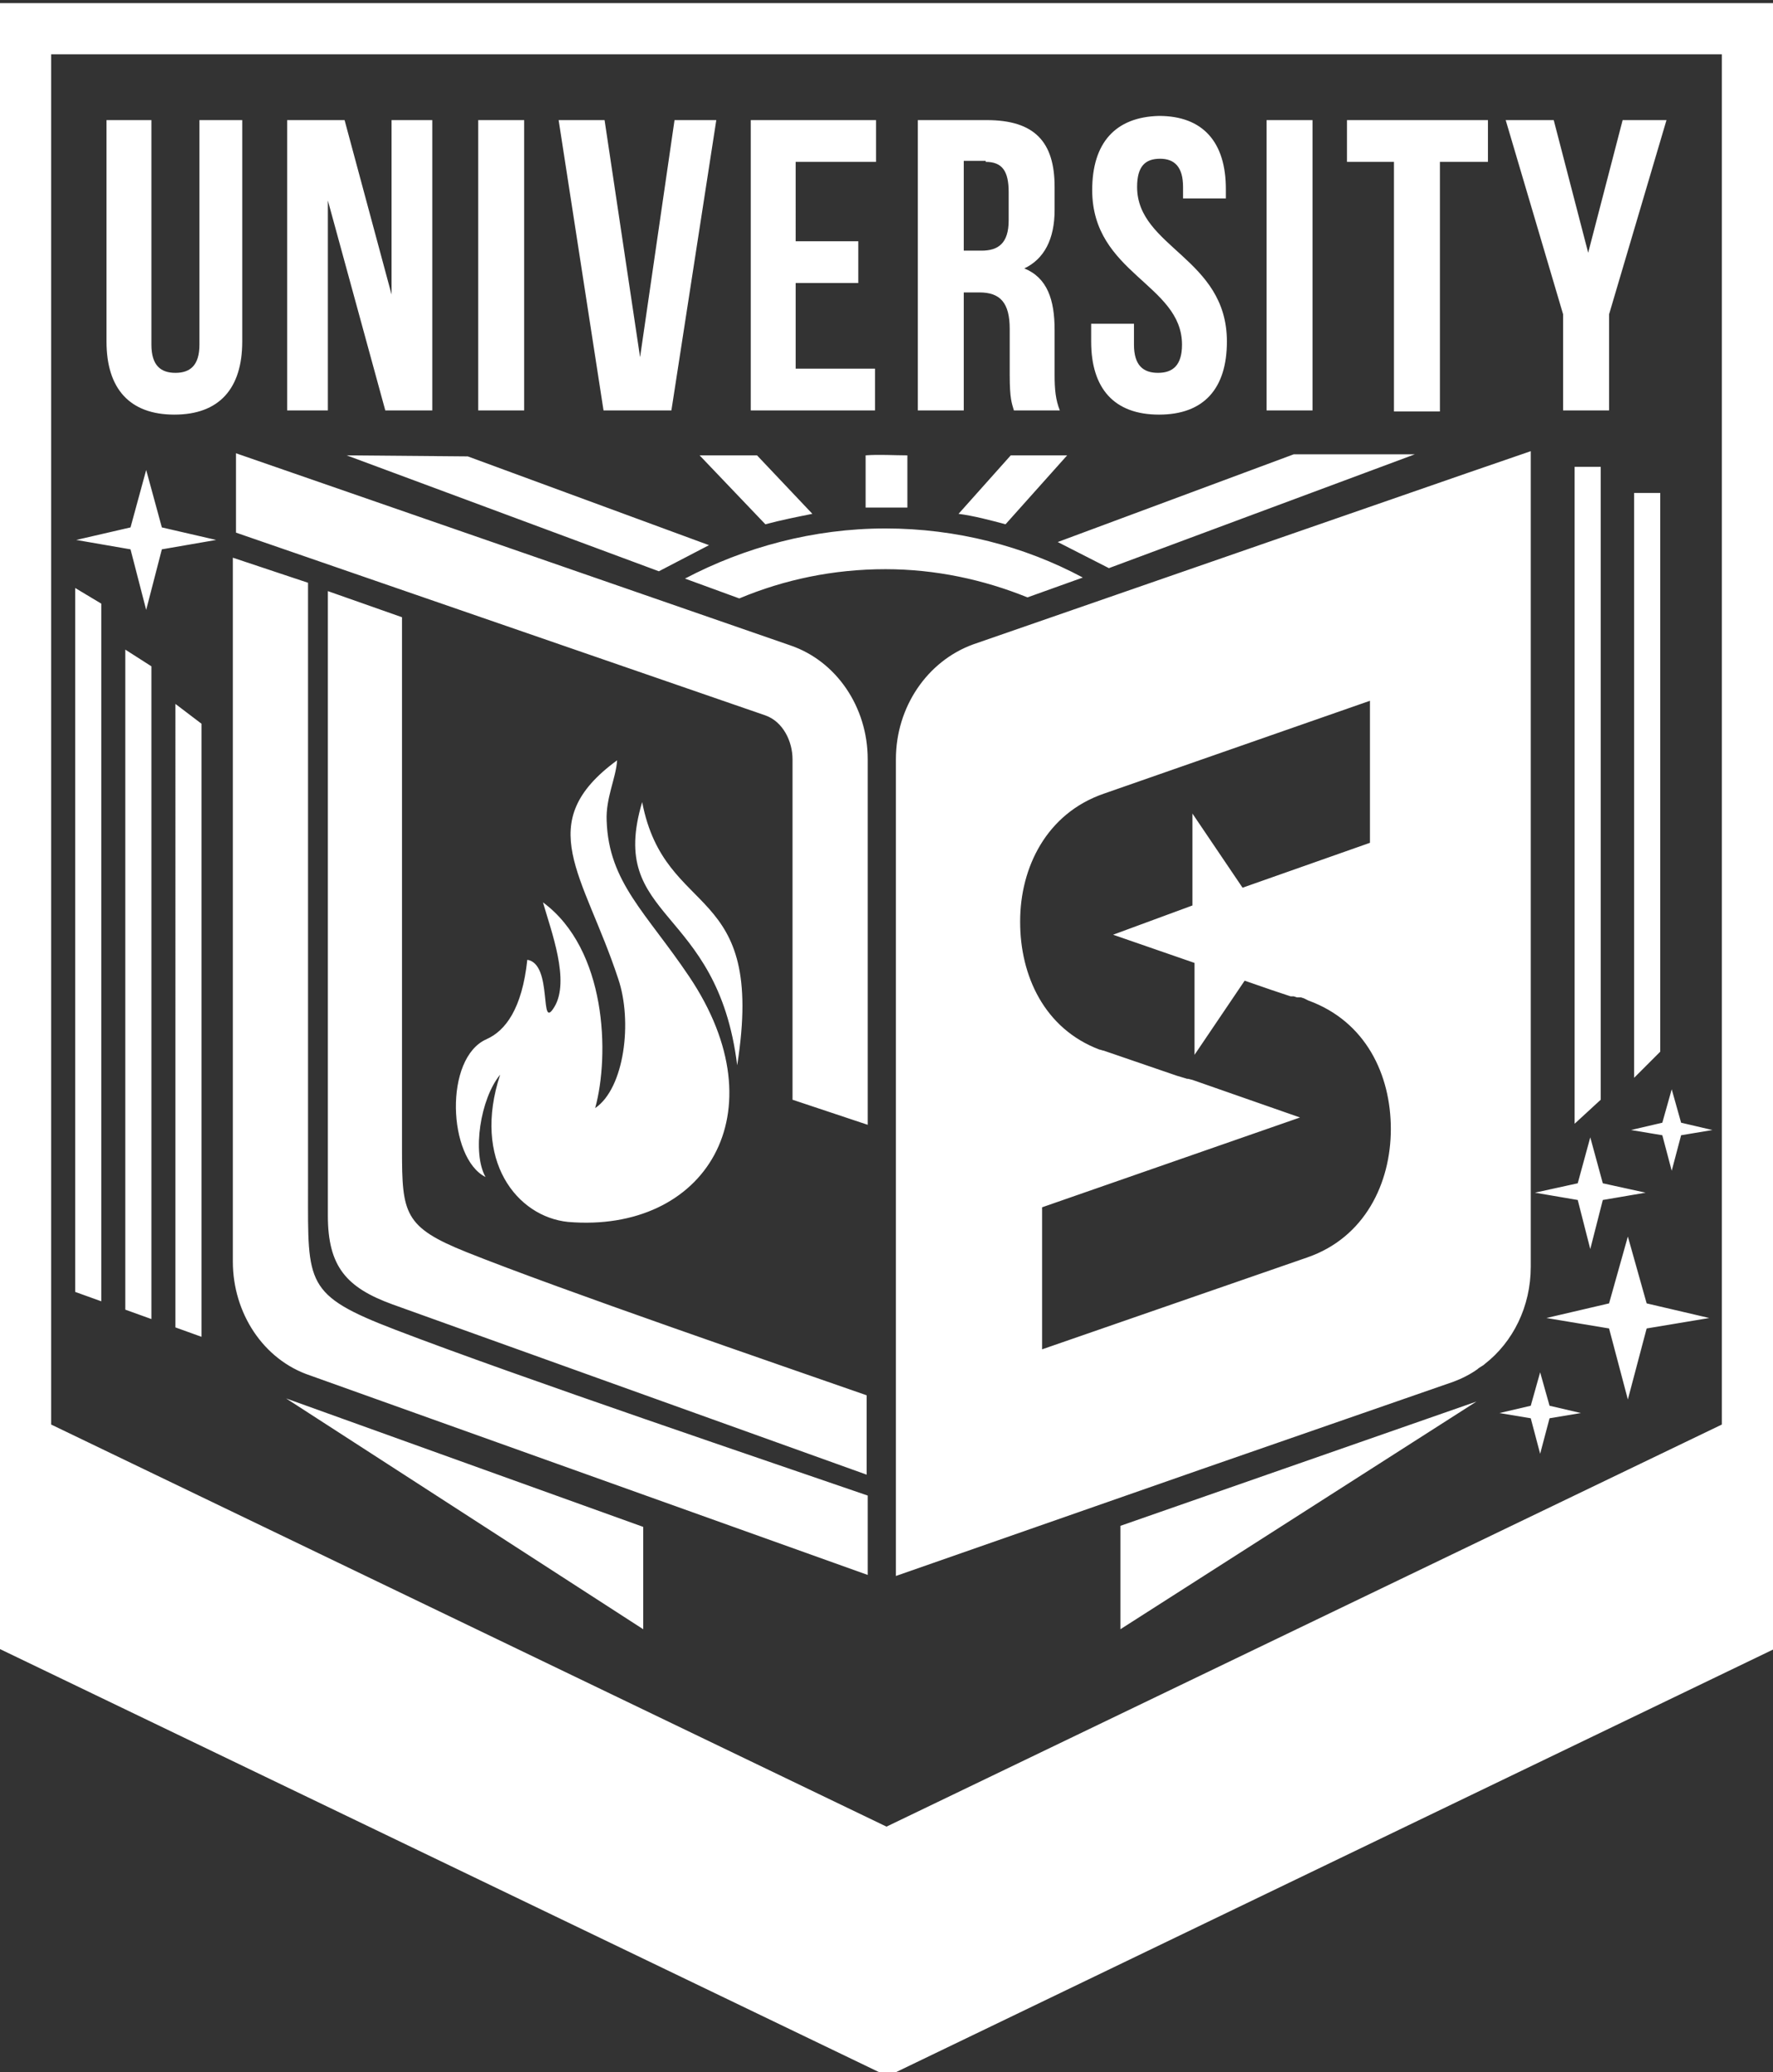 <?xml version="1.0" encoding="utf-8"?>
<!-- Generator: Adobe Illustrator 26.0.0, SVG Export Plug-In . SVG Version: 6.00 Build 0)  -->
<svg version="1.1" id="Слой_1" xmlns="http://www.w3.org/2000/svg" xmlns:xlink="http://www.w3.org/1999/xlink" x="0px" y="0px"
	 viewBox="0 0 169.8 198.4" style="enable-background:new 0 0 169.8 198.4;" xml:space="preserve">
<rect x="0" y="0" width="169.8" height="198.4" fill="#333333" stroke="none"/>
<style type="text/css">
	.st0{fill:#FFFFFF;}
</style>
<path class="st0" d="M164.9,5.2H4.9v131.2l80,38.5l80-38.5V5.2z M149.7,39.3h4.4v-9.2l5.5-18.6h-4.2l-3.3,12.7l-3.3-12.7h-4.6
	l5.5,18.6V39.3z M128.9,15.5h4.6v23.9h4.4V15.5h4.6v-4h-13.5V15.5z M121.3,39.3h4.4V11.5h-4.4V39.3z M104.6,18.2c0,8,8.6,9,8.6,14.8
	c0,2-0.9,2.7-2.3,2.7c-1.4,0-2.3-0.7-2.3-2.7v-2h-4.1v1.7c0,4.5,2.2,7,6.5,7c4.3,0,6.5-2.5,6.5-7c0-8-8.6-9-8.6-14.8
	c0-2,0.8-2.7,2.2-2.7s2.2,0.8,2.2,2.7V19h4.1v-0.9c0-4.5-2.2-7-6.4-7C106.8,11.2,104.6,13.7,104.6,18.2z M94.4,15.5
	c1.6,0,2.2,0.9,2.2,2.9v2.7c0,2.2-1,2.9-2.6,2.9h-1.7v-8.6H94.4z M101.5,39.3c-0.4-1-0.5-2-0.5-3.4v-4.3c0-2.9-0.7-5-2.9-5.9
	c1.9-0.9,2.9-2.8,2.9-5.6v-2.2c0-4.3-1.9-6.4-6.5-6.4h-6.6v27.8h4.4V28h1.5c2,0,2.9,1,2.9,3.5v4.4c0,2.3,0.2,2.7,0.4,3.4H101.5z
	 M76.3,15.5h7.6v-4H71.9v27.8h11.9v-4h-7.6v-8.2h6v-4h-6V15.5z M57.9,11.5h-4.4l4.3,27.8h6.5l4.3-27.8h-4l-3.3,22.7L57.9,11.5z
	 M45.8,39.3h4.4V11.5h-4.4V39.3z M36.9,39.3h4.5V11.5h-3.9v16.7L33,11.5h-5.5v27.8h3.9V19.2L36.9,39.3z M10.2,11.5v21.2
	c0,4.5,2.2,7,6.5,7c4.3,0,6.5-2.5,6.5-7V11.5h-4.1V33c0,2-0.9,2.7-2.3,2.7c-1.4,0-2.3-0.7-2.3-2.7V11.5H10.2z M160.1,104.3l0.9,3.2
	l3,0.7l-3,0.5l-0.9,3.4l-0.9-3.4l-3-0.5l3-0.7L160.1,104.3z M152.3,108.9l1.2,4.4l4.1,0.9l-4.1,0.7l-1.2,4.7l-1.2-4.7l-4.1-0.7
	l4.1-0.9L152.3,108.9z M14.5,63.8v62.5l-2.5-0.9V62.2L14.5,63.8z M9.7,57.8v66.8l-2.5-0.9V56.3L9.7,57.8z M19.3,69.3v58.7l-2.5-0.9
	V67.4L19.3,69.3z M156.5,103.2v-56h2.5v53.5L156.5,103.2z M150.8,107.6V44.7h2.5v60.6L150.8,107.6z M147.5,131.4l0.9,3.2l3,0.7
	l-3,0.5l-0.9,3.4l-0.9-3.4l-3-0.5l3-0.7L147.5,131.4z M155.9,118.4l1.8,6.4l6,1.4l-6,1l-1.8,6.8l-1.8-6.8l-6-1l6-1.4L155.9,118.4z
	 M67,43.6l5.5,0l5.3,5.6c-1.5,0.3-3,0.6-4.5,1L67,43.6z M33.2,43.6l11.6,0.1l23.1,8.5l-4.8,2.5L33.2,43.6z M135.5,43.5l-29.3,10.9
	l-4.9-2.5l22.6-8.4L135.5,43.5z M96.8,43.6l5.4,0l-5.9,6.6c-1.5-0.4-3-0.8-4.5-1L96.8,43.6z M86.9,43.6l0,5l-4,0l0-5
	C84.2,43.5,85.6,43.6,86.9,43.6z M84.8,50.6c6.8,0,13.3,1.7,18.9,4.7l-5.3,1.9c-4.2-1.7-8.8-2.7-13.6-2.7c-5,0-9.7,1-14,2.8
	l-5.2-1.9C71.3,52.4,77.9,50.6,84.8,50.6z M27.4,133.9L61.6,156l0-9.8L27.4,133.9z M83.1,107.7V72.7c0-5-3-9.4-7.4-10.9L22.6,43.4
	V51l50.7,17.5c1.7,0.6,2.6,2.5,2.6,4.2v32.6L83.1,107.7z M22.3,53.4c0,26.1,0,41.3,0,67.4c0,4.9,2.9,9.4,7.4,10.9l53.4,19.1v-7.6
	c-8.1-2.8-33.6-11.4-45.3-15.9c-8.6-3.3-8.3-4.4-8.3-13.4c0-21.3,0-35.2,0-58.1L22.3,53.4z M123.9,95.5L123.9,95.5L123.9,95.5
	 M124.7,107.3l-10.3-3.6L124.7,107.3z M141.4,134.2L107.3,156v-9.9L141.4,134.2z M31.4,56.6c0,26.1,0,33.8,0,59.8
	c0,4.9,1.8,6.9,6.2,8.5l45.4,16.3v-7.6c-8.3-2.9-29.3-10.1-38.3-13.7c-6-2.4-6.2-3.7-6.2-9.8c0-21.8,0-27.2,0-51L31.4,56.6z M14,45
	l1.5,5.5l5.2,1.2l-5.2,0.9L14,58.4l-1.5-5.8l-5.2-0.9l5.2-1.2L14,45z M70.6,102c2.8-17.7-6.9-13.8-9.1-25.2
	C58.1,88.2,68.7,86.6,70.6,102z M66,93.5c-4.1-6.1-7.7-9-7.9-14.9c-0.1-2.2,0.9-4.1,1-5.8c-8.2,6-3.2,10.9,0.1,20.9
	c1.4,4.1,0.6,10.5-2.2,12.4c1.4-5.1,1.1-15.2-5-19.7c0.8,2.8,2.6,7.5,1.1,10c-1.5,2.5-0.1-4.1-2.6-4.5c-0.5,4.7-2.1,6.8-3.9,7.6
	c-4.1,1.8-3.7,11.4-0.1,13.2c-1.3-2.3-0.5-7.5,1.4-9.8c-2.7,8.2,1.6,13.6,6.5,14.1C67.5,118.1,74.8,106.6,66,93.5z M85.8,72.7v78.2
	l29.2-10.2l24.2-8.4c0.8-0.3,1.6-0.7,2.3-1.2c0.2-0.2,0.5-0.3,0.7-0.5c2.7-2.1,4.4-5.5,4.4-9.3V43.2h0l-6.1,2.1L93.2,61.7
	C88.8,63.3,85.8,67.7,85.8,72.7z M122.1,94.9L122.1,94.9l1.3,0.5l0,0l0,0L122.1,94.9L122.1,94.9z M121.8,94.8L121.8,94.8l0.1,0.1
	L121.8,94.8L121.8,94.8z M106.6,89.5l7.8,2.7l0,8.8l0,0v0l4.8-7.1h0l0,0l2.6,0.9h0l1.8,0.6l0.1,0l0.1,0l0,0l0.1,0l0,0l-1.7-0.6
	l1.7,0.6v0l0,0l0,0l0,0l0.3,0.1v0l0.1,0l0.1,0l0.1,0l0.1,0l0.3,0.1l0.4,0.2c5.5,2,7.9,7.1,7.9,12.3v0c0,5.2-2.5,10.4-8,12.3
	l-25.4,8.8v-13.6l24.7-8.6l0,0l-10.3-3.6l-0.4-0.1l0,0l0,0h0c0,0-0.1,0-0.1,0l0,0l0,0l0,0l-1-0.3l-7-2.4c-0.1,0-0.3-0.1-0.4-0.1l0,0
	c-5.3-2-7.6-7.1-7.6-12.2v-0.1c0-5.1,2.5-10.3,8-12.2l25.5-8.9l0,13.6l-12.2,4.3l-4.8-7.1v8.8L106.6,89.5z M2.5,0.3h167.4v157.6
	l-84.9,40.9L0,157.9V0.3H2.5z"/>
</svg>
